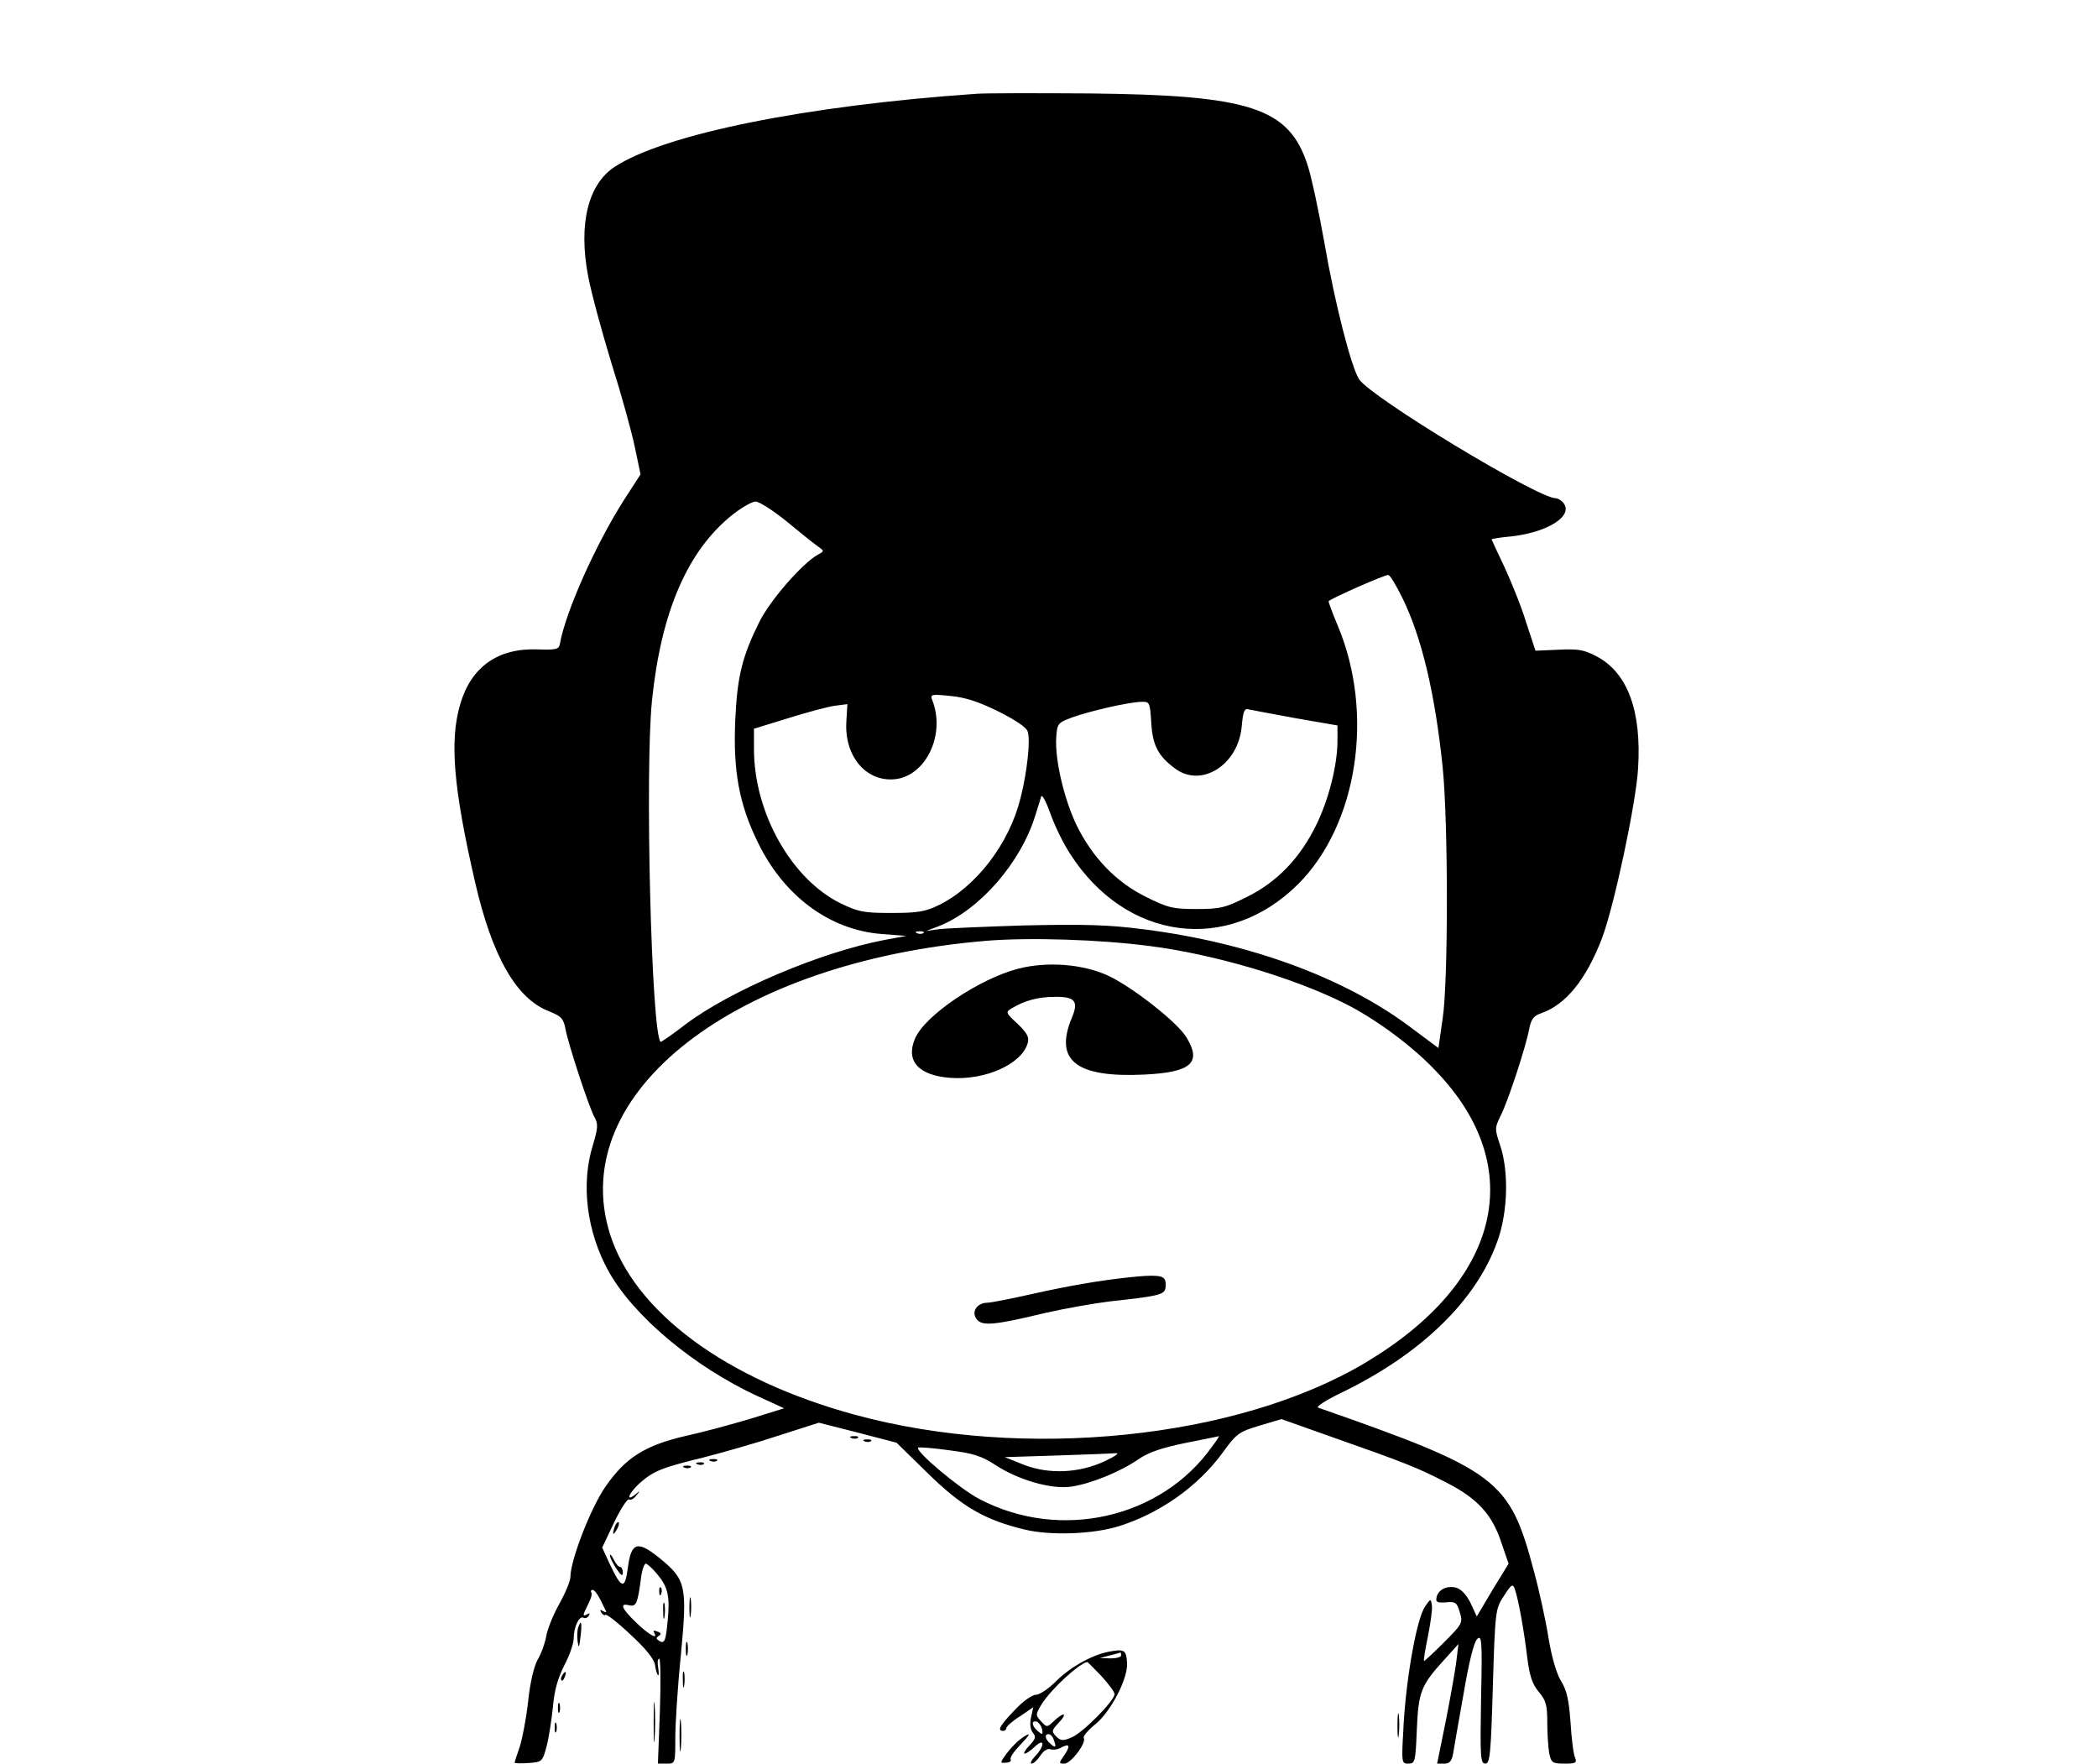 <?xml version="1.0" standalone="no"?>
<!DOCTYPE svg PUBLIC "-//W3C//DTD SVG 20010904//EN"
 "http://www.w3.org/TR/2001/REC-SVG-20010904/DTD/svg10.dtd">
<svg version="1.0" xmlns="http://www.w3.org/2000/svg"
 width="640pt" height="538pt" viewBox="0 0 640 538"
 preserveAspectRatio="xMidYMid meet">

<g transform="translate(0,538) scale(0.1,-0.1)"
fill="#000000" stroke="none">
<path d="M2980 5094 c-522 -36 -952 -123 -1105 -223 -81 -53 -111 -174 -81
-333 9 -48 41 -167 71 -265 31 -98 63 -214 72 -259 l17 -81 -51 -79 c-86 -135
-178 -341 -195 -438 -3 -17 -11 -19 -70 -17 -120 4 -201 -54 -234 -167 -33
-111 -21 -255 45 -542 52 -227 126 -357 226 -395 37 -15 44 -22 50 -54 9 -48
72 -240 89 -270 11 -20 10 -32 -5 -83 -38 -120 -19 -267 48 -387 76 -136 260
-290 452 -379 l83 -38 -103 -32 c-57 -17 -145 -41 -196 -52 -126 -29 -185 -67
-246 -155 -46 -67 -107 -225 -107 -276 0 -11 -15 -48 -34 -82 -19 -34 -37 -79
-40 -100 -4 -21 -15 -52 -26 -70 -11 -20 -23 -69 -29 -128 -6 -53 -18 -115
-26 -139 -8 -23 -15 -44 -15 -47 0 -2 19 -3 43 -1 41 3 42 4 55 53 7 28 15 82
19 120 4 49 15 86 34 124 16 30 29 67 29 83 0 34 17 71 30 63 5 -3 12 0 16 6
4 8 3 9 -4 5 -16 -9 -15 -4 2 30 8 15 13 31 10 36 -3 4 -1 8 4 8 7 0 20 -20
40 -64 3 -5 -1 -5 -8 -1 -9 6 -11 4 -6 -4 5 -7 10 -10 13 -7 3 3 38 -24 76
-60 47 -43 72 -75 75 -92 2 -15 6 -29 9 -32 3 -3 3 7 1 22 -3 16 -2 28 3 28 4
0 5 -72 2 -160 l-6 -160 26 0 c27 0 27 0 27 78 0 42 7 156 17 253 20 212 16
230 -65 296 -68 55 -87 49 -97 -32 -9 -65 -19 -62 -55 14 l-23 50 36 76 c20
42 41 74 46 71 5 -3 15 2 22 12 13 15 12 16 -3 3 -32 -25 -19 6 15 36 41 36
66 46 197 78 58 15 160 44 226 66 l122 39 118 -30 119 -31 95 -93 c105 -103
175 -143 296 -172 79 -19 209 -14 286 10 126 39 243 122 318 225 42 58 49 63
112 82 l67 20 158 -56 c219 -77 257 -92 346 -138 94 -48 139 -97 167 -183 l22
-64 -49 -80 -48 -81 -19 41 c-13 26 -29 43 -45 47 -28 7 -55 -7 -59 -31 -3
-13 3 -16 29 -14 29 3 34 -1 42 -30 10 -32 8 -36 -48 -92 -33 -33 -60 -58 -61
-57 -2 2 4 36 12 76 8 40 14 82 12 94 -3 21 -4 21 -21 -4 -25 -37 -56 -209
-65 -355 -7 -122 -7 -124 14 -124 21 0 22 6 26 103 5 115 12 135 82 212 l45
50 -6 -50 c-3 -27 -18 -110 -32 -182 l-27 -133 22 0 c16 0 23 8 27 32 3 18 17
100 32 183 16 94 31 155 41 165 14 14 16 -3 12 -182 -3 -178 -2 -198 13 -198
14 0 17 27 23 236 7 233 8 237 34 276 23 36 27 38 33 20 10 -27 27 -118 38
-209 7 -55 15 -80 35 -104 22 -26 26 -40 26 -94 0 -34 3 -77 6 -94 6 -28 10
-31 46 -31 34 0 39 2 33 18 -5 9 -11 57 -14 107 -5 69 -11 98 -29 127 -14 23
-28 71 -38 130 -8 51 -28 144 -45 206 -74 279 -109 306 -658 498 -8 2 24 23
70 45 244 118 413 282 477 463 32 89 35 213 8 293 -17 50 -16 53 2 90 22 43
77 210 87 265 6 29 13 39 36 47 76 26 138 104 186 229 37 98 104 413 110 518
11 176 -32 292 -127 342 -38 20 -56 23 -116 20 l-70 -3 -28 85 c-14 47 -45
123 -66 169 -22 46 -40 85 -40 86 0 1 28 6 63 9 110 13 188 63 156 102 -6 8
-17 14 -23 14 -55 0 -564 308 -600 363 -24 37 -74 231 -106 417 -17 96 -40
203 -51 236 -57 176 -176 214 -669 219 -157 1 -310 1 -340 -1z m-581 -1304
c41 -34 83 -68 95 -76 21 -15 21 -15 1 -26 -46 -25 -145 -138 -178 -204 -52
-104 -68 -166 -74 -299 -7 -155 11 -257 69 -375 79 -163 218 -266 375 -279
l78 -6 -65 -12 c-196 -37 -471 -154 -609 -258 -40 -31 -75 -55 -76 -53 -28 28
-48 828 -26 1042 28 271 109 458 247 567 27 21 58 39 69 39 11 0 53 -27 94
-60z m1878 -232 c60 -121 101 -295 124 -520 17 -168 17 -653 0 -764 l-13 -91
-82 61 c-202 153 -494 260 -816 301 -108 14 -179 16 -365 12 -126 -4 -246 -9
-265 -12 l-35 -5 37 14 c126 49 253 195 297 341 7 22 15 47 17 55 3 8 15 -15
28 -51 12 -35 39 -91 60 -123 170 -266 481 -307 696 -93 182 182 233 521 121
788 -17 40 -29 74 -28 75 10 10 174 82 182 80 6 -1 24 -32 42 -68z m-1232
-348 c52 -26 87 -49 90 -62 9 -25 -2 -126 -22 -203 -34 -138 -135 -270 -249
-326 -41 -20 -64 -24 -144 -24 -85 0 -101 3 -155 29 -151 74 -265 277 -265
471 l0 62 104 32 c57 18 121 35 142 38 l39 5 -3 -50 c-8 -107 59 -188 148
-179 95 10 155 137 114 241 -7 18 -3 19 55 13 44 -4 85 -17 146 -47z m467 -35
c4 -69 21 -101 72 -139 81 -61 194 11 204 129 4 45 8 55 21 51 9 -2 73 -14
144 -27 l127 -22 0 -46 c0 -75 -27 -181 -65 -258 -50 -102 -120 -174 -211
-219 -66 -33 -81 -37 -154 -37 -73 0 -88 4 -154 37 -92 45 -165 122 -213 221
-38 81 -65 198 -61 264 3 44 4 46 50 63 53 19 170 46 209 47 26 1 27 -1 31
-64z m-695 -641 c-3 -3 -12 -4 -19 -1 -8 3 -5 6 6 6 11 1 17 -2 13 -5z m691
-40 c196 -25 439 -97 594 -175 93 -46 208 -131 279 -207 282 -294 197 -643
-216 -889 -391 -233 -1042 -299 -1556 -159 -395 107 -675 315 -749 554 -132
428 382 828 1148 892 132 11 349 4 500 -16z m190 -1526 c-155 -220 -464 -290
-710 -161 -60 31 -198 147 -187 157 2 2 45 -1 94 -8 73 -9 100 -18 140 -44 71
-47 173 -76 233 -67 60 9 149 45 204 83 32 22 71 35 143 50 55 11 101 20 103
21 2 0 -7 -14 -20 -31z m-325 -44 c-79 -38 -172 -42 -248 -13 l-60 24 160 5
c88 3 169 6 180 7 11 1 -4 -10 -32 -23z m-1369 -345 c33 -39 40 -67 33 -141
-6 -65 -10 -74 -27 -63 -9 6 -9 9 0 15 8 5 7 9 -5 13 -9 4 -13 3 -10 -3 15
-24 -16 -7 -54 30 -45 43 -52 61 -22 53 21 -5 26 4 36 80 3 26 10 47 15 47 4
0 20 -14 34 -31z"/>
<path d="M3106 2425 c-119 -31 -286 -143 -315 -214 -29 -68 12 -112 108 -119
107 -8 218 42 236 106 5 18 -1 30 -31 59 -36 33 -37 36 -18 47 40 24 81 35
132 35 61 1 73 -13 52 -63 -55 -131 12 -184 221 -174 143 7 176 36 128 114
-28 46 -162 151 -237 187 -77 36 -186 45 -276 22z"/>
<path d="M3440 1483 c-85 -9 -183 -26 -290 -50 -63 -14 -126 -27 -139 -27 -32
-1 -49 -29 -31 -51 17 -21 55 -17 205 19 61 14 151 30 200 36 139 15 163 20
169 36 3 8 3 21 0 29 -6 15 -31 17 -114 8z"/>
<path d="M2011 524 c0 -11 3 -14 6 -6 3 7 2 16 -1 19 -3 4 -6 -2 -5 -13z"/>
<path d="M2023 465 c0 -22 2 -30 4 -17 2 12 2 30 0 40 -3 9 -5 -1 -4 -23z"/>
<path d="M2598 993 c7 -3 16 -2 19 1 4 3 -2 6 -13 5 -11 0 -14 -3 -6 -6z"/>
<path d="M2638 983 c7 -3 16 -2 19 1 4 3 -2 6 -13 5 -11 0 -14 -3 -6 -6z"/>
<path d="M2168 923 c7 -3 16 -2 19 1 4 3 -2 6 -13 5 -11 0 -14 -3 -6 -6z"/>
<path d="M2128 913 c7 -3 16 -2 19 1 4 3 -2 6 -13 5 -11 0 -14 -3 -6 -6z"/>
<path d="M2088 903 c7 -3 16 -2 19 1 4 3 -2 6 -13 5 -11 0 -14 -3 -6 -6z"/>
<path d="M1876 725 c-9 -26 -7 -32 5 -12 6 10 9 21 6 23 -2 3 -7 -2 -11 -11z"/>
<path d="M1861 635 c-1 -5 8 -23 19 -40 14 -21 20 -25 20 -12 0 9 -4 17 -8 17
-5 0 -14 10 -20 23 -6 12 -11 18 -11 12z"/>
<path d="M2103 475 c0 -27 2 -38 4 -22 2 15 2 37 0 50 -2 12 -4 0 -4 -28z"/>
<path d="M1764 416 c-3 -8 -4 -27 -2 -43 3 -23 5 -20 9 15 5 43 2 53 -7 28z"/>
<path d="M2092 350 c0 -19 2 -27 5 -17 2 9 2 25 0 35 -3 9 -5 1 -5 -18z"/>
<path d="M3380 341 c-52 -11 -116 -47 -160 -91 -22 -22 -49 -40 -60 -40 -12 0
-41 -21 -65 -47 -45 -47 -54 -63 -35 -63 6 0 10 4 10 9 0 4 18 21 41 35 l41
28 -7 -32 c-4 -19 -2 -36 6 -46 10 -12 8 -19 -11 -39 -29 -31 -15 -33 17 -3
30 28 31 3 1 -29 -12 -13 -17 -23 -11 -23 6 0 18 11 27 25 9 14 22 22 30 19 8
-3 24 -1 35 6 25 13 27 3 5 -28 -14 -20 -14 -22 3 -22 20 0 68 64 59 78 -3 5
12 23 34 41 49 39 103 144 98 191 -3 38 -9 40 -58 31z m40 -11 c0 -5 -15 -9
-32 -9 l-33 1 30 8 c17 4 31 8 33 9 1 0 2 -3 2 -9z m-61 -62 c22 -24 41 -49
41 -56 0 -20 -97 -118 -131 -132 -26 -11 -33 -11 -47 3 -15 15 -14 19 8 42 28
30 16 34 -15 5 -21 -20 -22 -20 -39 -1 -18 19 -17 21 2 53 29 46 114 124 139
128 1 0 20 -19 42 -42z m-180 -164 c3 -16 1 -17 -13 -5 -19 16 -21 34 -3 29 6
-3 14 -13 16 -24z m35 -30 c9 -24 7 -28 -9 -14 -17 14 -20 30 -6 30 5 0 12 -7
15 -16z"/>
<path d="M2083 255 c0 -22 2 -30 4 -17 2 12 2 30 0 40 -3 9 -5 -1 -4 -23z"/>
<path d="M1715 269 c-4 -6 -5 -12 -2 -15 2 -3 7 2 10 11 7 17 1 20 -8 4z"/>
<path d="M1994 125 c0 -55 1 -76 3 -47 2 29 2 74 0 100 -2 26 -3 2 -3 -53z"/>
<path d="M1702 170 c0 -14 2 -19 5 -12 2 6 2 18 0 25 -3 6 -5 1 -5 -13z"/>
<path d="M4263 115 c0 -33 2 -45 4 -27 2 18 2 45 0 60 -2 15 -4 0 -4 -33z"/>
<path d="M2073 85 c0 -44 2 -61 4 -37 2 23 2 59 0 80 -2 20 -4 1 -4 -43z"/>
<path d="M1692 110 c0 -14 2 -19 5 -12 2 6 2 18 0 25 -3 6 -5 1 -5 -13z"/>
<path d="M3113 75 c-12 -9 -31 -29 -43 -45 -20 -28 -20 -29 -1 -27 11 0 17 5
14 10 -3 5 10 24 28 43 36 37 36 43 2 19z"/>
</g>
</svg>
